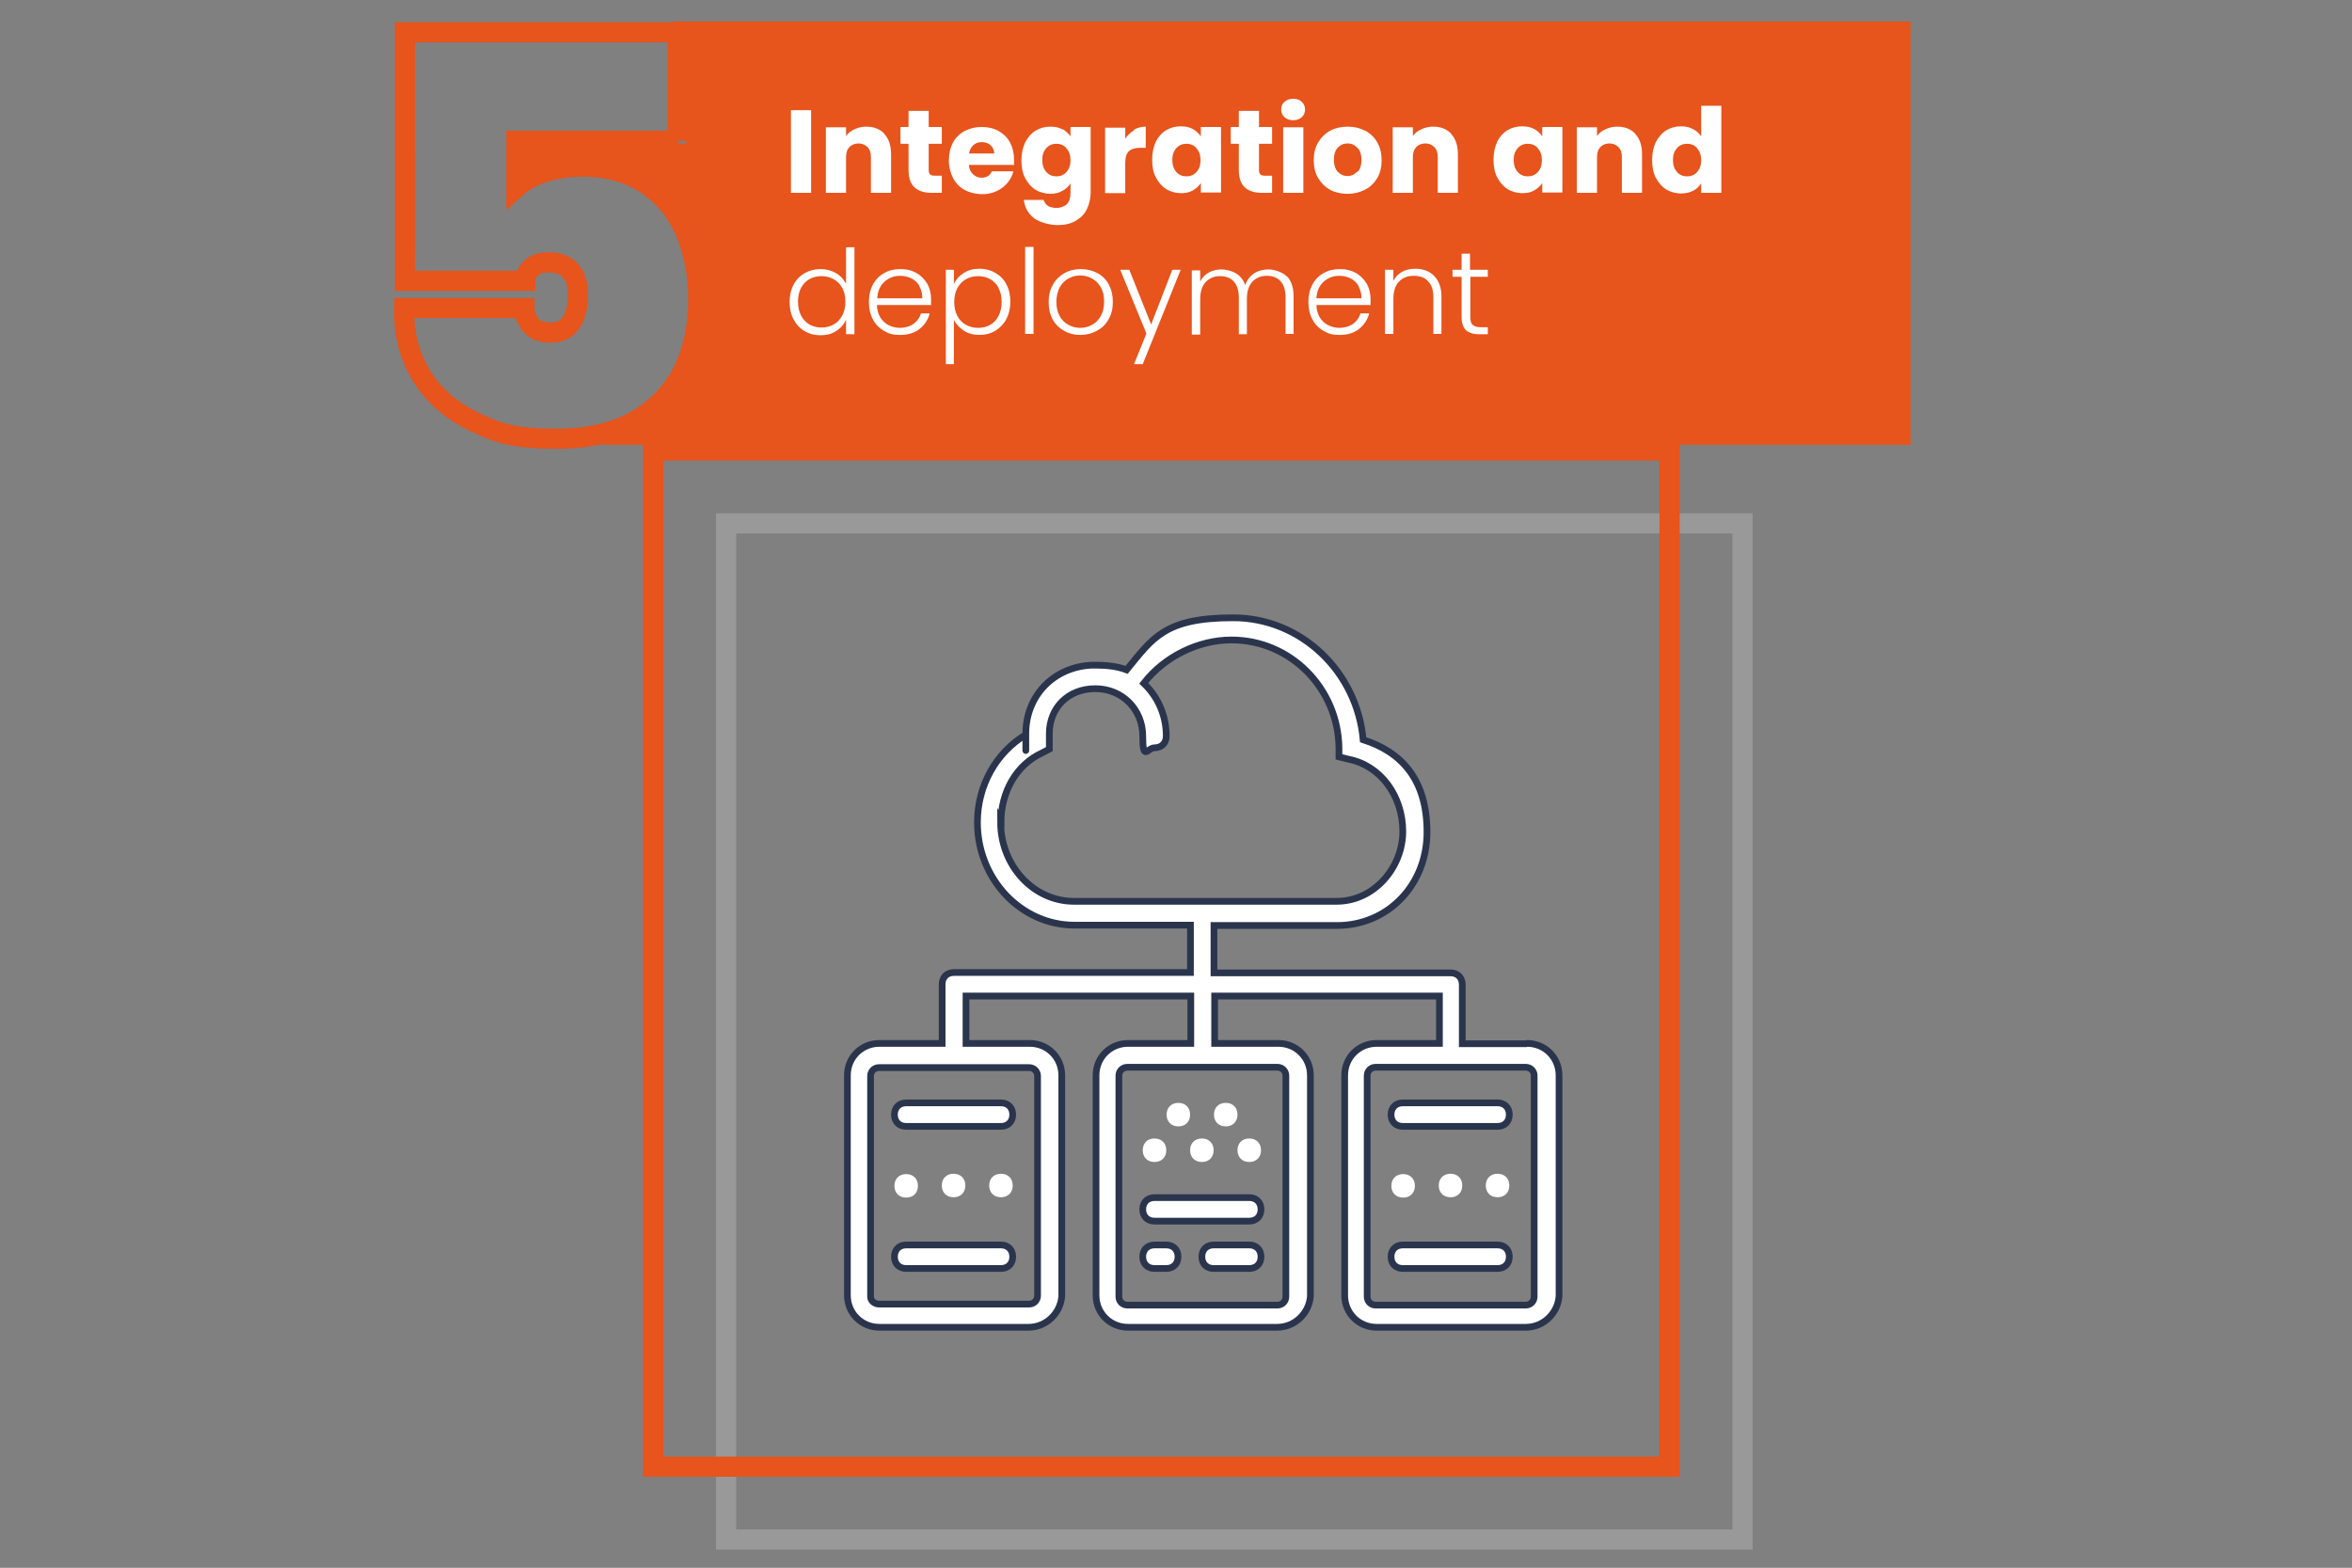 <svg xmlns="http://www.w3.org/2000/svg" id="Capa_1" viewBox="0 0 700 466.7"><rect x="0" y="0" width="700" height="466.7" fill="#808080" stroke="none"/><defs><style>      .st0, .st1 {        fill: #fff;      }      .st2 {        fill: #e7541c;      }      .st3 {        stroke: #e7541c;      }      .st3, .st4 {        fill: none;        stroke-width: 6px;      }      .st3, .st4, .st1 {        stroke-miterlimit: 10;      }      .st4 {        opacity: .2;        stroke: #fff;      }      .st1 {        stroke: #2a354d;        stroke-width: 2px;      }    </style></defs><g><path class="st3" d="M201.8,41.9h-48.1v13.9c2.1-1.9,4.8-3.4,8.2-4.5,3.4-1.1,7.2-1.7,11.4-1.7,7.5,0,13.9,1.8,19.1,5.3,5.2,3.5,9.1,8.3,11.6,14.2,2.5,5.9,3.8,12.5,3.8,19.6,0,13.3-3.7,23.6-11.2,30.9-7.5,7.4-17.7,11-30.8,11s-17.7-1.7-24.6-5c-6.9-3.3-12.2-7.9-15.8-13.8-3.6-5.9-5.3-12.5-5.1-20.1h35.8c0,1.8.6,3.4,1.8,5,1.2,1.5,3.2,2.3,6,2.3s4.8-1,6.1-3c1.3-2,2-4.7,2-8.1s-.7-5.6-2.2-7.3c-1.5-1.7-3.6-2.5-6.4-2.5s-4.1.6-5.3,1.7c-1.2,1.1-1.8,2.4-1.8,3.8h-35.8V9.6h81.2v32.3Z"></path><polygon class="st2" points="568.6 132.4 190.3 132.4 172.3 132.4 201.3 118.8 206.9 101.6 208.3 79.6 196.7 59.4 177.2 49.7 154.1 54.7 155.1 43.5 204.3 42.7 200.3 6.4 568.6 6.4 568.6 132.4"></polygon><g><path class="st0" d="M241.4,32.8v24.6h-6v-24.6h6Z"></path><path class="st0" d="M263.2,39.9c1.4,1.5,2,3.5,2,6.1v11.4h-6v-10.6c0-1.3-.3-2.3-1-3-.7-.7-1.6-1.1-2.7-1.1s-2.1.4-2.7,1.1c-.7.7-1,1.7-1,3v10.6h-6v-19.5h6v2.6c.6-.9,1.4-1.5,2.5-2,1-.5,2.2-.8,3.5-.8,2.3,0,4.1.7,5.5,2.2Z"></path><path class="st0" d="M280.3,52.3v5.1h-3c-2.2,0-3.9-.5-5.1-1.6-1.2-1.1-1.8-2.8-1.8-5.2v-7.8h-2.4v-5h2.4v-4.8h6v4.8h3.9v5h-3.9v7.8c0,.6.1,1,.4,1.3.3.3.7.4,1.4.4h2.1Z"></path><path class="st0" d="M301.9,49.1h-13.5c0,1.2.5,2.1,1.2,2.8.7.6,1.5,1,2.5,1,1.5,0,2.5-.6,3.1-1.9h6.4c-.3,1.3-.9,2.4-1.8,3.5-.9,1-1.9,1.8-3.2,2.4-1.3.6-2.7.9-4.3.9s-3.6-.4-5.1-1.2c-1.5-.8-2.7-2-3.5-3.5-.8-1.5-1.3-3.3-1.3-5.3s.4-3.8,1.2-5.3c.8-1.5,2-2.7,3.5-3.5,1.5-.8,3.2-1.2,5.1-1.2s3.6.4,5,1.2,2.6,1.9,3.4,3.4c.8,1.5,1.2,3.2,1.2,5.1s0,1.1-.1,1.8ZM295.9,45.7c0-1-.4-1.8-1.1-2.5-.7-.6-1.6-.9-2.6-.9s-1.9.3-2.5.9c-.7.6-1.1,1.4-1.3,2.5h7.5Z"></path><path class="st0" d="M316.2,38.4c1,.6,1.8,1.3,2.4,2.2v-2.8h6v19.5c0,1.8-.4,3.4-1.1,4.9-.7,1.5-1.8,2.6-3.3,3.5-1.5.9-3.3,1.3-5.4,1.3s-5.2-.7-7-2c-1.8-1.4-2.8-3.2-3.1-5.5h5.9c.2.7.6,1.3,1.3,1.8.7.4,1.6.6,2.6.6s2.2-.4,3-1.1c.7-.7,1.1-1.8,1.1-3.4v-2.8c-.6.9-1.4,1.7-2.4,2.2-1,.6-2.2.9-3.6.9s-3.1-.4-4.4-1.2c-1.3-.8-2.3-2-3.1-3.5-.8-1.5-1.1-3.3-1.1-5.3s.4-3.8,1.1-5.3c.8-1.5,1.8-2.7,3.1-3.5,1.3-.8,2.8-1.2,4.4-1.2s2.6.3,3.6.8ZM317.4,44.1c-.8-.9-1.8-1.3-3-1.3s-2.2.4-3,1.3c-.8.9-1.2,2-1.2,3.5s.4,2.7,1.2,3.6c.8.9,1.8,1.3,3,1.3s2.2-.4,3-1.3c.8-.9,1.2-2,1.2-3.5s-.4-2.7-1.2-3.5Z"></path><path class="st0" d="M337.5,38.6c1.1-.6,2.2-.9,3.5-.9v6.3h-1.6c-1.5,0-2.6.3-3.4,1-.7.6-1.1,1.8-1.1,3.4v9.1h-6v-19.5h6v3.3c.7-1.1,1.6-1.9,2.6-2.5Z"></path><path class="st0" d="M343.9,42.3c.8-1.5,1.8-2.7,3.1-3.5,1.3-.8,2.8-1.2,4.4-1.2s2.6.3,3.6.8c1,.6,1.8,1.3,2.4,2.2v-2.8h6v19.5h-6v-2.8c-.6.9-1.4,1.6-2.4,2.2-1,.6-2.2.8-3.6.8s-3-.4-4.3-1.2c-1.3-.8-2.3-2-3.1-3.5-.8-1.5-1.1-3.3-1.1-5.3s.4-3.8,1.1-5.3ZM356.1,44.1c-.8-.9-1.8-1.3-3-1.3s-2.2.4-3,1.3c-.8.9-1.2,2-1.2,3.5s.4,2.7,1.2,3.6c.8.9,1.8,1.3,3,1.3s2.2-.4,3-1.3c.8-.9,1.2-2,1.2-3.5s-.4-2.7-1.2-3.5Z"></path><path class="st0" d="M378.6,52.3v5.1h-3c-2.2,0-3.9-.5-5.1-1.6-1.2-1.1-1.8-2.8-1.8-5.2v-7.8h-2.4v-5h2.4v-4.8h6v4.8h3.9v5h-3.9v7.8c0,.6.1,1,.4,1.3.3.3.7.4,1.4.4h2.1Z"></path><path class="st0" d="M382.3,34.9c-.7-.6-1-1.4-1-2.3s.3-1.7,1-2.3c.7-.6,1.5-.9,2.6-.9s1.9.3,2.5.9c.7.6,1,1.4,1,2.3s-.3,1.7-1,2.3c-.7.6-1.5.9-2.5.9s-1.9-.3-2.6-.9ZM387.9,37.9v19.5h-6v-19.5h6Z"></path><path class="st0" d="M395.9,56.5c-1.5-.8-2.7-2-3.6-3.5s-1.3-3.3-1.3-5.3.4-3.8,1.3-5.3c.9-1.5,2.1-2.7,3.6-3.5,1.5-.8,3.3-1.2,5.2-1.2s3.6.4,5.2,1.2c1.5.8,2.8,2,3.6,3.5.9,1.5,1.3,3.3,1.3,5.3s-.4,3.8-1.3,5.3c-.9,1.5-2.1,2.7-3.7,3.5-1.6.8-3.3,1.2-5.2,1.2s-3.6-.4-5.2-1.2ZM404,51.2c.8-.8,1.2-2,1.2-3.6s-.4-2.8-1.2-3.6c-.8-.8-1.7-1.3-2.9-1.3s-2.1.4-2.9,1.2c-.8.8-1.2,2-1.2,3.6s.4,2.8,1.1,3.6c.8.8,1.7,1.3,2.9,1.3s2.1-.4,2.9-1.3Z"></path><path class="st0" d="M431.9,39.9c1.4,1.5,2,3.5,2,6.1v11.4h-6v-10.6c0-1.3-.3-2.3-1-3-.7-.7-1.6-1.1-2.7-1.1s-2.1.4-2.7,1.1c-.7.7-1,1.7-1,3v10.6h-6v-19.5h6v2.6c.6-.9,1.4-1.5,2.5-2,1-.5,2.2-.8,3.5-.8,2.3,0,4.1.7,5.5,2.2Z"></path><path class="st0" d="M445.5,42.3c.8-1.5,1.8-2.7,3.1-3.5,1.3-.8,2.8-1.2,4.4-1.2s2.6.3,3.6.8,1.8,1.3,2.4,2.2v-2.8h6v19.5h-6v-2.8c-.6.9-1.4,1.6-2.4,2.2s-2.2.8-3.6.8-3-.4-4.3-1.2c-1.3-.8-2.3-2-3.1-3.5-.8-1.5-1.1-3.3-1.1-5.3s.4-3.8,1.1-5.3ZM457.7,44.1c-.8-.9-1.8-1.3-3-1.3s-2.2.4-3,1.3c-.8.9-1.2,2-1.2,3.5s.4,2.7,1.2,3.6c.8.9,1.8,1.3,3,1.3s2.2-.4,3-1.3c.8-.9,1.2-2,1.2-3.5s-.4-2.7-1.2-3.5Z"></path><path class="st0" d="M486.7,39.9c1.4,1.5,2,3.5,2,6.1v11.4h-6v-10.6c0-1.3-.3-2.3-1-3-.7-.7-1.6-1.1-2.7-1.1s-2.1.4-2.7,1.1c-.7.7-1,1.7-1,3v10.6h-6v-19.5h6v2.6c.6-.9,1.4-1.5,2.5-2,1-.5,2.2-.8,3.5-.8,2.3,0,4.1.7,5.5,2.2Z"></path><path class="st0" d="M492.8,42.3c.8-1.5,1.8-2.7,3.1-3.5,1.3-.8,2.8-1.2,4.4-1.2s2.5.3,3.5.8c1.1.5,1.9,1.3,2.5,2.2v-9.1h6v25.9h-6v-2.8c-.6.9-1.4,1.7-2.4,2.2s-2.2.8-3.6.8-3.1-.4-4.4-1.2c-1.3-.8-2.3-2-3.1-3.5-.8-1.5-1.1-3.3-1.1-5.3s.4-3.8,1.1-5.3ZM505.1,44.1c-.8-.9-1.8-1.3-3-1.3s-2.2.4-3,1.3c-.8.9-1.2,2-1.2,3.5s.4,2.7,1.2,3.6c.8.9,1.8,1.3,3,1.3s2.2-.4,3-1.3c.8-.9,1.2-2,1.2-3.5s-.4-2.7-1.2-3.5Z"></path><path class="st0" d="M236.2,84.7c.8-1.5,1.9-2.6,3.3-3.4,1.4-.8,3-1.2,4.7-1.2s3.2.4,4.6,1.2,2.3,1.9,3,3.2v-10.9h2.5v25.9h-2.5v-4.3c-.6,1.3-1.5,2.4-2.9,3.3-1.3.9-2.9,1.3-4.7,1.3s-3.3-.4-4.7-1.2c-1.4-.8-2.5-2-3.3-3.5-.8-1.5-1.2-3.2-1.2-5.2s.4-3.7,1.2-5.2ZM250.7,85.8c-.6-1.2-1.5-2.1-2.6-2.7-1.1-.6-2.3-.9-3.6-.9s-2.6.3-3.6.9c-1.1.6-1.9,1.5-2.5,2.6s-.9,2.5-.9,4.1.3,2.9.9,4.1c.6,1.2,1.5,2.1,2.5,2.7,1.1.6,2.3.9,3.6.9s2.5-.3,3.6-.9c1.1-.6,1.9-1.5,2.6-2.7.6-1.2.9-2.5.9-4.1s-.3-2.9-.9-4.1Z"></path><path class="st0" d="M276.9,90.8h-15.9c0,1.4.4,2.7,1,3.7.6,1,1.5,1.8,2.5,2.3,1,.5,2.1.8,3.4.8s2.9-.4,4-1.2c1.1-.8,1.8-1.8,2.2-3.1h2.6c-.5,1.9-1.5,3.4-3,4.6-1.5,1.2-3.4,1.8-5.8,1.8s-3.4-.4-4.8-1.2c-1.4-.8-2.5-1.9-3.3-3.4-.8-1.5-1.2-3.2-1.2-5.2s.4-3.7,1.2-5.2c.8-1.5,1.9-2.6,3.3-3.4,1.4-.8,3-1.2,4.9-1.2s3.4.4,4.8,1.2c1.4.8,2.4,1.9,3.2,3.2.7,1.3,1.1,2.8,1.1,4.5s0,1.5,0,1.9ZM273.7,85.2c-.6-1-1.4-1.8-2.4-2.3-1-.5-2.1-.8-3.4-.8-1.8,0-3.4.6-4.7,1.8-1.3,1.2-2,2.8-2.1,4.9h13.4c0-1.4-.3-2.6-.9-3.6Z"></path><path class="st0" d="M286.8,81.3c1.3-.9,2.9-1.3,4.7-1.3s3.3.4,4.7,1.2c1.4.8,2.5,1.9,3.3,3.4.8,1.5,1.2,3.2,1.2,5.2s-.4,3.7-1.2,5.2c-.8,1.5-1.9,2.6-3.3,3.5-1.4.8-2.9,1.2-4.7,1.2s-3.4-.4-4.7-1.3c-1.3-.9-2.3-1.9-2.9-3.2v13.2h-2.4v-28.1h2.4v4.2c.6-1.3,1.6-2.4,2.9-3.2ZM297.2,85.7c-.6-1.2-1.5-2-2.5-2.6-1.1-.6-2.3-.9-3.6-.9s-2.5.3-3.6.9c-1.1.6-1.9,1.5-2.6,2.7-.6,1.2-.9,2.5-.9,4.1s.3,2.9.9,4.1c.6,1.2,1.5,2.1,2.6,2.7,1.1.6,2.3.9,3.6.9s2.6-.3,3.6-.9c1.1-.6,1.9-1.5,2.5-2.7.6-1.2.9-2.5.9-4.1s-.3-3-.9-4.1Z"></path><path class="st0" d="M307.6,73.5v25.9h-2.5v-25.9h2.5Z"></path><path class="st0" d="M316.7,98.5c-1.4-.8-2.6-1.9-3.4-3.4-.8-1.5-1.2-3.2-1.2-5.2s.4-3.7,1.3-5.2c.8-1.5,2-2.6,3.4-3.4,1.4-.8,3.1-1.2,4.9-1.2s3.4.4,4.9,1.2c1.5.8,2.6,1.9,3.4,3.4.8,1.5,1.2,3.2,1.2,5.2s-.4,3.7-1.3,5.2c-.8,1.5-2,2.6-3.5,3.4-1.5.8-3.1,1.2-4.9,1.2s-3.4-.4-4.8-1.2ZM325,96.7c1.1-.6,1.9-1.4,2.6-2.6s1-2.6,1-4.3-.3-3.1-1-4.3c-.7-1.2-1.5-2-2.6-2.6-1.1-.6-2.2-.9-3.5-.9s-2.4.3-3.5.9c-1.1.6-1.9,1.4-2.6,2.6-.6,1.2-1,2.6-1,4.3s.3,3.1,1,4.3c.6,1.2,1.5,2,2.6,2.6,1.1.6,2.2.9,3.5.9s2.4-.3,3.5-.9Z"></path><path class="st0" d="M351.4,80.3l-11.3,28.1h-2.6l3.7-9.1-7.8-19h2.7l6.5,16.3,6.3-16.3h2.5Z"></path><path class="st0" d="M382.9,82.1c1.4,1.4,2.1,3.5,2.1,6.1v11.2h-2.4v-10.9c0-2.1-.5-3.7-1.5-4.8-1-1.1-2.4-1.6-4.1-1.6s-3.2.6-4.3,1.8c-1.1,1.2-1.6,2.9-1.6,5.2v10.4h-2.4v-10.9c0-2.1-.5-3.7-1.5-4.8-1-1.1-2.4-1.6-4.1-1.6s-3.2.6-4.3,1.8c-1.1,1.2-1.6,2.9-1.6,5.2v10.4h-2.5v-19.1h2.5v3.3c.6-1.2,1.5-2.1,2.6-2.7,1.1-.6,2.4-.9,3.7-.9s3.1.4,4.4,1.2,2.2,2,2.7,3.5c.5-1.5,1.4-2.7,2.6-3.5,1.2-.8,2.7-1.2,4.3-1.2s4.1.7,5.5,2.1Z"></path><path class="st0" d="M407.7,90.8h-15.9c0,1.4.4,2.7,1,3.7.6,1,1.5,1.8,2.5,2.3,1,.5,2.1.8,3.4.8s2.9-.4,4-1.2c1.1-.8,1.8-1.8,2.2-3.1h2.6c-.5,1.9-1.5,3.4-3,4.6-1.5,1.2-3.4,1.8-5.8,1.8s-3.4-.4-4.8-1.2c-1.4-.8-2.5-1.9-3.3-3.4-.8-1.5-1.2-3.2-1.2-5.2s.4-3.7,1.2-5.2c.8-1.5,1.9-2.6,3.3-3.4,1.4-.8,3-1.2,4.9-1.2s3.4.4,4.8,1.2c1.4.8,2.4,1.9,3.2,3.2.7,1.3,1.1,2.8,1.1,4.5s0,1.5,0,1.9ZM404.4,85.2c-.6-1-1.4-1.8-2.4-2.3-1-.5-2.1-.8-3.4-.8-1.8,0-3.4.6-4.7,1.8s-2,2.8-2.1,4.9h13.4c0-1.4-.3-2.6-.9-3.6Z"></path><path class="st0" d="M426.8,82.1c1.4,1.4,2.2,3.5,2.2,6.1v11.2h-2.4v-10.9c0-2.1-.5-3.7-1.6-4.8-1-1.1-2.5-1.6-4.3-1.6s-3.3.6-4.4,1.8c-1.1,1.2-1.6,2.9-1.6,5.1v10.4h-2.5v-19.1h2.5v3.3c.6-1.2,1.5-2.1,2.6-2.7,1.1-.6,2.4-.9,3.9-.9,2.3,0,4.2.7,5.6,2.1Z"></path><path class="st0" d="M437.6,82.4v11.9c0,1.2.2,2,.7,2.4.4.4,1.2.7,2.3.7h2.2v2.1h-2.6c-1.7,0-3-.4-3.9-1.2-.8-.8-1.3-2.1-1.3-4v-11.9h-2.7v-2.1h2.7v-4.8h2.5v4.8h5.3v2.1h-5.3Z"></path></g><rect class="st4" x="216.1" y="155.8" width="302.5" height="302.5"></rect><rect class="st3" x="194.4" y="134.1" width="302.5" height="302.5"></rect></g><g><path class="st1" d="M454.2,310.7h-19v-17.6c0-2.1-1.4-3.5-3.5-3.5h-70.4v-14.1h36.6c15.1,0,26.8-12,26.8-27.8s-7.7-23.9-19-27.5c-1.8-20.1-18.3-36.3-38.7-36.3s-23.9,6-31.7,15.5c-2.8-1.1-6.3-1.4-9.2-1.4s-.7,0-1.1,0c-11.4.5-19.7,9.1-19.7,20.4s0,0,0,.1c0,0,0,.2,0,.2-8.8,5.3-14.4,15.1-14.4,26.1,0,16.9,13,30.6,28.9,30.6h34.5v14.1h-70.4c-2.1,0-3.5,1.4-3.5,3.5v17.6h-18.7c-5.3,0-9.5,4.2-9.5,9.5v65.5c0,5.3,4.2,9.5,9.5,9.5h44.4c5.3,0,9.5-4.2,9.9-9.2v-65.8c0-5.3-4.2-9.5-9.5-9.5h-19v-14.1h66.9v14.1h-18.7c-5.3,0-9.5,4.2-9.5,9.5v65.5c0,5.3,4.2,9.5,9.5,9.5h44.4c5.3,0,9.5-4.2,9.9-9.2v-65.8c0-5.3-4.2-9.5-9.5-9.5h-19v-14.1h66.9v14.1h-18.7c-5.3,0-9.5,4.2-9.5,9.5v65.5c0,5.3,4.2,9.5,9.5,9.5h44.4c5.3,0,9.5-4.2,9.9-9.2v-65.8c0-5.3-4.2-9.5-9.5-9.5ZM297.9,244.9c0-9.2,4.6-17.3,12.3-20.8l2.1-1.1v-4.6c0-7.7,5.6-13.4,13.7-13.4s14.1,6.3,14.1,14.1,1.4,3.5,3.5,3.5,3.5-1.4,3.5-3.5c0-6.3-2.6-11.8-6.7-15.7,6.2-8,16.3-12.9,26.1-12.9,17.6,0,31.7,14.4,32,32v2.8l2.8.7c9.5,1.8,16.2,10.9,16.2,21.5s-8.4,20.8-19.7,20.8h-78.2c-12,0-21.8-10.6-21.8-23.6ZM308.8,320.2v65.5c0,1.4-1.1,2.5-2.5,2.5h-44.7c-1.4,0-2.5-1.1-2.5-2.1v-65.8c0-1.4,1.1-2.5,2.5-2.5h44.7c1.4,0,2.5,1.1,2.5,2.5ZM382.7,320.2v65.8c0,1.4-1.1,2.5-2.5,2.5h-44.7c-1.4,0-2.5-1.1-2.5-2.5v-65.8c0-1.4,1.1-2.5,2.5-2.5h44.7c1.4,0,2.5,1.1,2.5,2.5ZM456.6,386c0,1.4-1.1,2.5-2.5,2.5h-44.7c-1.4,0-2.5-1.1-2.5-2.5v-65.8c0-1.4,1.1-2.5,2.5-2.5h44.7c1.4,0,2.5,1.1,2.5,2.5v65.8h0Z"></path><path class="st0" d="M269.7,356.5c2.1,0,3.5-1.4,3.5-3.5s-1.4-3.5-3.5-3.5-3.5,1.4-3.5,3.5,1.4,3.5,3.5,3.5Z"></path><path class="st0" d="M287.3,352.9c0-2.1-1.4-3.5-3.5-3.5s-3.5,1.4-3.5,3.5,1.4,3.5,3.5,3.5,3.5-1.4,3.5-3.5Z"></path><path class="st0" d="M297.9,349.4c-2.1,0-3.5,1.4-3.5,3.5s1.4,3.5,3.5,3.5,3.5-1.4,3.5-3.5-1.4-3.5-3.5-3.5Z"></path><path class="st0" d="M343.6,345.9c2.1,0,3.5-1.4,3.5-3.5s-1.4-3.5-3.5-3.5-3.5,1.4-3.5,3.5,1.4,3.5,3.5,3.5Z"></path><path class="st0" d="M354.2,342.4c0,2.1,1.4,3.5,3.5,3.5s3.5-1.4,3.5-3.5-1.4-3.5-3.5-3.5-3.5,1.4-3.5,3.5Z"></path><path class="st0" d="M350.7,335.3c2.1,0,3.5-1.4,3.5-3.5s-1.4-3.5-3.5-3.5-3.5,1.4-3.5,3.5,1.4,3.5,3.5,3.5Z"></path><path class="st0" d="M364.8,335.3c2.1,0,3.5-1.4,3.5-3.5s-1.4-3.5-3.5-3.5-3.5,1.4-3.5,3.5,1.4,3.5,3.5,3.5Z"></path><path class="st0" d="M371.8,345.9c2.1,0,3.5-1.4,3.5-3.5s-1.4-3.5-3.5-3.5-3.5,1.4-3.5,3.5,1.4,3.5,3.5,3.5Z"></path><path class="st1" d="M266.2,331.8c0,2.1,1.4,3.5,3.5,3.5h28.2c2.1,0,3.5-1.4,3.5-3.5s-1.4-3.5-3.5-3.5h-28.2c-2.1,0-3.5,1.4-3.5,3.5Z"></path><path class="st1" d="M297.9,370.6h-28.2c-2.1,0-3.5,1.4-3.5,3.5s1.4,3.5,3.5,3.5h28.2c2.1,0,3.5-1.4,3.5-3.5,0-2.1-1.4-3.5-3.5-3.5Z"></path><path class="st0" d="M417.6,356.5c2.1,0,3.5-1.4,3.5-3.5s-1.4-3.5-3.5-3.5-3.5,1.4-3.5,3.5,1.4,3.5,3.5,3.5Z"></path><path class="st0" d="M435.2,352.9c0-2.1-1.4-3.5-3.5-3.5s-3.5,1.4-3.5,3.5,1.4,3.5,3.5,3.5,3.5-1.4,3.5-3.5Z"></path><path class="st0" d="M445.7,349.4c-2.1,0-3.5,1.4-3.5,3.5s1.4,3.5,3.5,3.5,3.5-1.4,3.5-3.5-1.4-3.5-3.5-3.5Z"></path><path class="st1" d="M445.7,328.3h-28.2c-2.1,0-3.5,1.4-3.5,3.5s1.4,3.5,3.5,3.5h28.2c2.1,0,3.5-1.4,3.5-3.5s-1.4-3.5-3.5-3.5Z"></path><path class="st1" d="M445.7,370.6h-28.2c-2.1,0-3.5,1.4-3.5,3.5s1.4,3.5,3.5,3.5h28.2c2.1,0,3.5-1.4,3.5-3.5,0-2.1-1.4-3.5-3.5-3.5Z"></path><path class="st1" d="M371.8,356.5h-28.2c-2.1,0-3.5,1.4-3.5,3.5s1.4,3.5,3.5,3.5h28.2c2.1,0,3.5-1.4,3.5-3.5s-1.4-3.5-3.5-3.5Z"></path><path class="st1" d="M371.8,370.6h-10.6c-2.1,0-3.5,1.4-3.5,3.5s1.4,3.5,3.5,3.5h10.6c2.1,0,3.5-1.4,3.5-3.5,0-2.1-1.4-3.5-3.5-3.5Z"></path><path class="st1" d="M347.1,370.6h-3.5c-2.1,0-3.5,1.4-3.5,3.5s1.4,3.5,3.5,3.5h3.5c2.1,0,3.5-1.4,3.5-3.5s-1.4-3.5-3.5-3.5Z"></path></g></svg>
